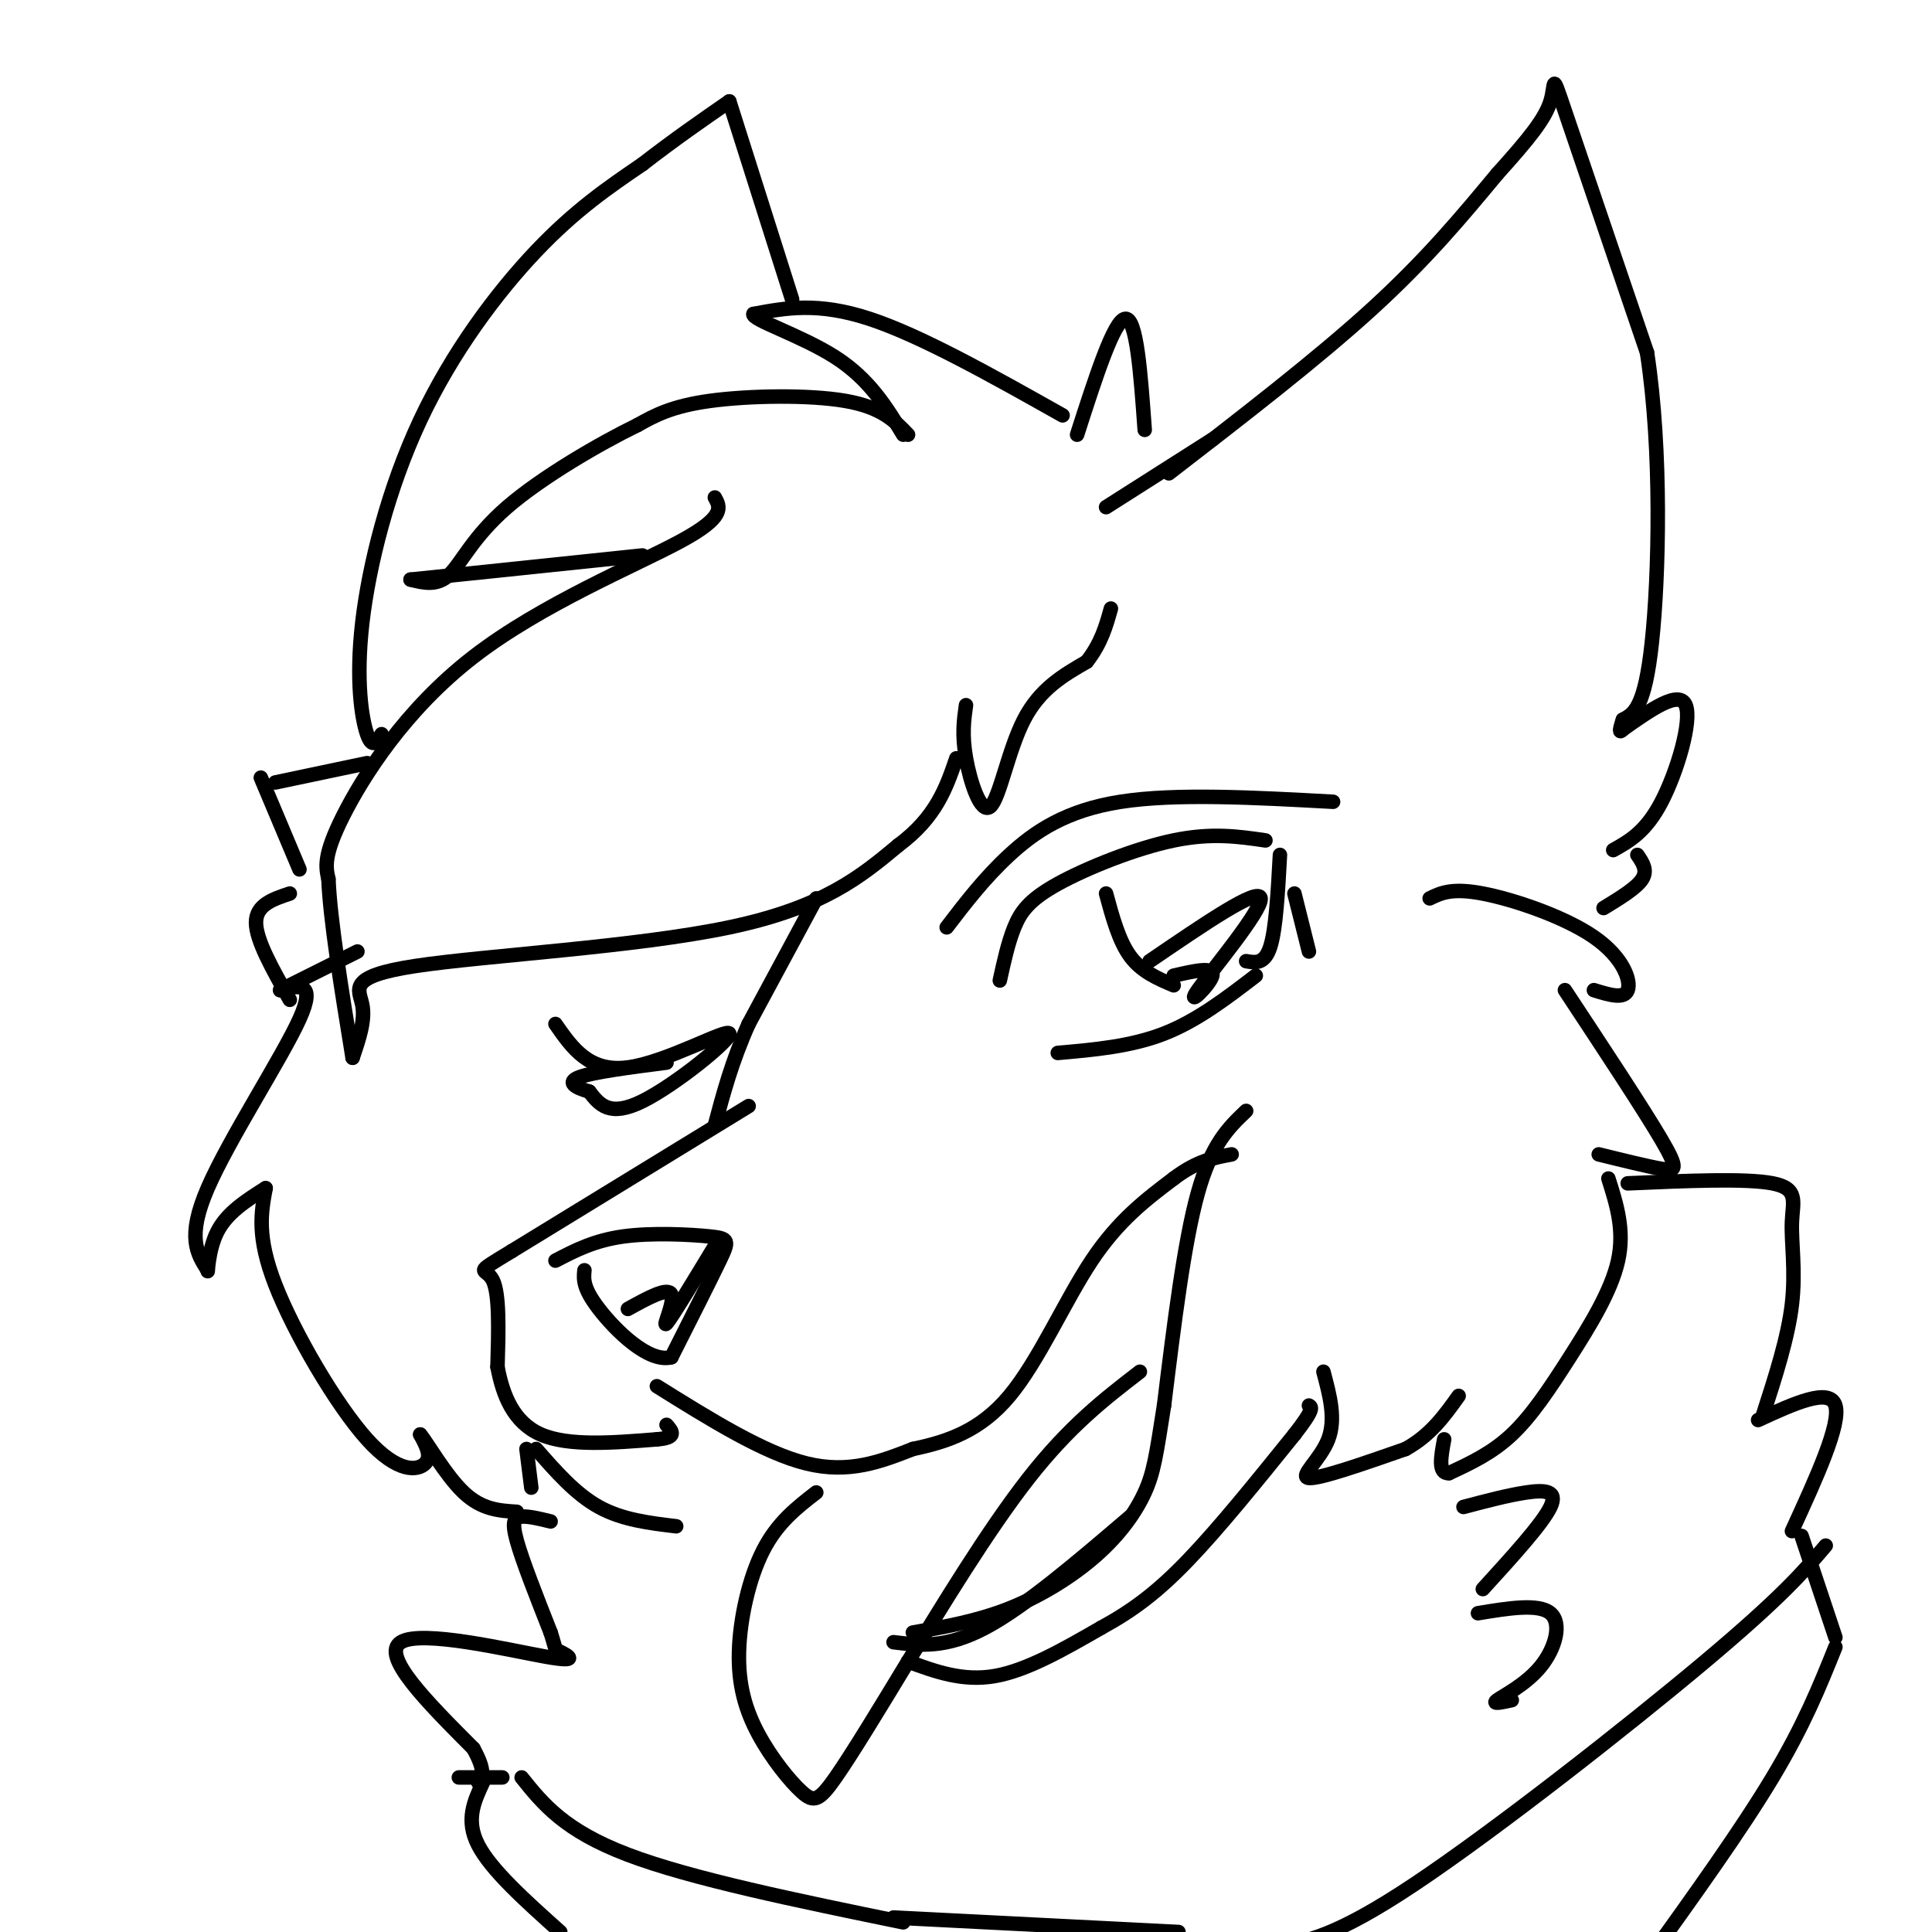 <svg viewBox='0 0 400 400' version='1.1' xmlns='http://www.w3.org/2000/svg' xmlns:xlink='http://www.w3.org/1999/xlink'><g fill='none' stroke='rgb(0,0,0)' stroke-width='3' stroke-linecap='round' stroke-linejoin='round'><path d='M220,86c-14.667,-8.250 -29.333,-16.500 -40,-20c-10.667,-3.500 -17.333,-2.250 -24,-1'/><path d='M156,65c-0.578,1.133 9.978,4.467 17,9c7.022,4.533 10.511,10.267 14,16'/><path d='M188,90c-2.711,-2.844 -5.422,-5.689 -13,-7c-7.578,-1.311 -20.022,-1.089 -28,0c-7.978,1.089 -11.489,3.044 -15,5'/><path d='M132,88c-7.810,3.798 -19.833,10.792 -27,17c-7.167,6.208 -9.476,11.631 -12,14c-2.524,2.369 -5.262,1.685 -8,1'/><path d='M85,120c6.667,-0.667 27.333,-2.833 48,-5'/><path d='M148,103c1.119,1.994 2.238,3.988 -7,9c-9.238,5.012 -28.833,13.042 -43,24c-14.167,10.958 -22.905,24.845 -27,33c-4.095,8.155 -3.548,10.577 -3,13'/><path d='M68,182c0.333,8.333 2.667,22.667 5,37'/><path d='M73,219c1.327,-3.881 2.655,-7.762 2,-11c-0.655,-3.238 -3.292,-5.833 11,-8c14.292,-2.167 45.512,-3.905 65,-8c19.488,-4.095 27.244,-10.548 35,-17'/><path d='M186,175c7.833,-5.833 9.917,-11.917 12,-18'/><path d='M200,146c-0.435,3.054 -0.869,6.107 0,11c0.869,4.893 3.042,11.625 5,10c1.958,-1.625 3.702,-11.607 7,-18c3.298,-6.393 8.149,-9.196 13,-12'/><path d='M225,137c3.000,-3.833 4.000,-7.417 5,-11'/><path d='M223,90c3.833,-11.917 7.667,-23.833 10,-24c2.333,-0.167 3.167,11.417 4,23'/><path d='M229,105c0.000,0.000 22.000,-14.000 22,-14'/><path d='M242,98c15.333,-11.833 30.667,-23.667 42,-34c11.333,-10.333 18.667,-19.167 26,-28'/><path d='M310,36c6.536,-7.250 9.875,-11.375 11,-15c1.125,-3.625 0.036,-6.750 3,2c2.964,8.750 9.982,29.375 17,50'/><path d='M341,73c3.133,20.400 2.467,46.400 1,60c-1.467,13.600 -3.733,14.800 -6,16'/><path d='M336,149c-1.000,3.000 -0.500,2.500 0,2'/><path d='M336,151c5.822,-4.111 11.644,-8.222 13,-5c1.356,3.222 -1.756,13.778 -5,20c-3.244,6.222 -6.622,8.111 -10,10'/><path d='M339,177c1.083,1.583 2.167,3.167 1,5c-1.167,1.833 -4.583,3.917 -8,6'/><path d='M79,152c-0.947,1.582 -1.895,3.164 -3,0c-1.105,-3.164 -2.368,-11.075 -1,-23c1.368,-11.925 5.368,-27.864 12,-42c6.632,-14.136 15.895,-26.467 24,-35c8.105,-8.533 15.053,-13.266 22,-18'/><path d='M133,34c6.667,-5.167 12.333,-9.083 18,-13'/><path d='M151,21c0.000,0.000 13.000,41.000 13,41'/><path d='M76,158c0.000,0.000 -19.000,4.000 -19,4'/><path d='M54,161c0.000,0.000 8.000,19.000 8,19'/><path d='M60,185c-3.500,1.167 -7.000,2.333 -7,6c0.000,3.667 3.500,9.833 7,16'/><path d='M74,197c0.000,0.000 -16.000,8.000 -16,8'/><path d='M58,205c3.800,-0.978 7.600,-1.956 4,6c-3.600,7.956 -14.600,24.844 -19,35c-4.400,10.156 -2.200,13.578 0,17'/><path d='M43,263c0.000,1.267 0.000,-4.067 2,-8c2.000,-3.933 6.000,-6.467 10,-9'/><path d='M55,246c-0.940,5.018 -1.881,10.036 2,20c3.881,9.964 12.583,24.875 19,32c6.417,7.125 10.548,6.464 12,5c1.452,-1.464 0.226,-3.732 -1,-6'/><path d='M87,297c1.356,1.556 5.244,8.444 9,12c3.756,3.556 7.378,3.778 11,4'/><path d='M169,186c0.000,0.000 -14.000,26.000 -14,26'/><path d='M155,212c-3.500,7.833 -5.250,14.417 -7,21'/><path d='M155,229c0.000,0.000 -49.000,30.000 -49,30'/><path d='M106,259c-8.556,5.200 -5.444,3.200 -4,6c1.444,2.800 1.222,10.400 1,18'/><path d='M103,283c1.089,5.867 3.311,11.533 9,14c5.689,2.467 14.844,1.733 24,1'/><path d='M136,298c4.333,-0.333 3.167,-1.667 2,-3'/><path d='M136,287c11.083,6.917 22.167,13.833 31,16c8.833,2.167 15.417,-0.417 22,-3'/><path d='M189,300c7.119,-1.488 13.917,-3.708 20,-11c6.083,-7.292 11.452,-19.655 17,-28c5.548,-8.345 11.274,-12.673 17,-17'/><path d='M243,244c4.833,-3.667 8.417,-4.333 12,-5'/><path d='M258,230c-3.583,3.417 -7.167,6.833 -10,17c-2.833,10.167 -4.917,27.083 -7,44'/><path d='M241,291c-1.606,10.255 -2.121,13.893 -4,18c-1.879,4.107 -5.121,8.683 -10,13c-4.879,4.317 -11.394,8.376 -18,11c-6.606,2.624 -13.303,3.812 -20,5'/><path d='M169,309c-4.026,3.116 -8.052,6.232 -11,12c-2.948,5.768 -4.818,14.189 -5,21c-0.182,6.811 1.322,12.011 4,17c2.678,4.989 6.529,9.766 9,12c2.471,2.234 3.563,1.924 7,-3c3.437,-4.924 9.218,-14.462 15,-24'/><path d='M188,344c6.867,-11.200 16.533,-27.200 25,-38c8.467,-10.800 15.733,-16.400 23,-22'/><path d='M115,261c4.000,-2.083 8.000,-4.167 14,-5c6.000,-0.833 14.000,-0.417 18,0c4.000,0.417 4.000,0.833 2,5c-2.000,4.167 -6.000,12.083 -10,20'/><path d='M139,281c-4.756,1.244 -11.644,-5.644 -15,-10c-3.356,-4.356 -3.178,-6.178 -3,-8'/><path d='M148,258c-4.533,7.489 -9.067,14.978 -10,16c-0.933,1.022 1.733,-4.422 1,-6c-0.733,-1.578 -4.867,0.711 -9,3'/><path d='M115,212c3.494,5.024 6.988,10.048 15,9c8.012,-1.048 20.542,-8.167 21,-7c0.458,1.167 -11.155,10.619 -18,14c-6.845,3.381 -8.923,0.690 -11,-2'/><path d='M122,226c-2.956,-0.844 -4.844,-1.956 -2,-3c2.844,-1.044 10.422,-2.022 18,-3'/><path d='M207,203c0.851,-3.899 1.702,-7.798 3,-11c1.298,-3.202 3.042,-5.708 9,-9c5.958,-3.292 16.131,-7.369 24,-9c7.869,-1.631 13.435,-0.815 19,0'/><path d='M268,185c0.000,0.000 3.000,12.000 3,12'/><path d='M219,218c7.583,-0.667 15.167,-1.333 22,-4c6.833,-2.667 12.917,-7.333 19,-12'/><path d='M229,185c1.333,4.917 2.667,9.833 5,13c2.333,3.167 5.667,4.583 9,6'/><path d='M265,177c-0.417,7.667 -0.833,15.333 -2,19c-1.167,3.667 -3.083,3.333 -5,3'/><path d='M238,199c11.327,-7.732 22.655,-15.464 23,-13c0.345,2.464 -10.292,15.125 -13,19c-2.708,3.875 2.512,-1.036 3,-3c0.488,-1.964 -3.756,-0.982 -8,0'/><path d='M196,192c3.911,-5.111 7.822,-10.222 13,-15c5.178,-4.778 11.622,-9.222 23,-11c11.378,-1.778 27.689,-0.889 44,0'/><path d='M296,186c2.298,-1.113 4.595,-2.226 11,-1c6.405,1.226 16.917,4.792 23,9c6.083,4.208 7.738,9.060 7,11c-0.738,1.940 -3.869,0.970 -7,0'/><path d='M324,205c8.156,12.356 16.311,24.711 20,31c3.689,6.289 2.911,6.511 0,6c-2.911,-0.511 -7.956,-1.756 -13,-3'/><path d='M333,244c1.696,5.351 3.393,10.702 2,17c-1.393,6.298 -5.875,13.542 -10,20c-4.125,6.458 -7.893,12.131 -12,16c-4.107,3.869 -8.554,5.935 -13,8'/><path d='M300,305c-2.333,0.167 -1.667,-3.417 -1,-7'/><path d='M185,340c5.417,0.667 10.833,1.333 19,-3c8.167,-4.333 19.083,-13.667 30,-23'/><path d='M110,308c0.000,0.000 -1.000,-8.000 -1,-8'/><path d='M111,300c4.083,4.667 8.167,9.333 13,12c4.833,2.667 10.417,3.333 16,4'/><path d='M188,344c5.667,2.083 11.333,4.167 18,3c6.667,-1.167 14.333,-5.583 22,-10'/><path d='M228,337c6.444,-3.511 11.556,-7.289 18,-14c6.444,-6.711 14.222,-16.356 22,-26'/><path d='M268,297c4.167,-5.333 3.583,-5.667 3,-6'/><path d='M274,284c1.311,4.889 2.622,9.778 1,14c-1.622,4.222 -6.178,7.778 -4,8c2.178,0.222 11.089,-2.889 20,-6'/><path d='M291,300c5.167,-2.833 8.083,-6.917 11,-11'/><path d='M114,315c-2.267,-0.556 -4.533,-1.111 -6,-1c-1.467,0.111 -2.133,0.889 -1,5c1.133,4.111 4.067,11.556 7,19'/><path d='M114,338c1.191,3.667 0.670,3.333 2,4c1.330,0.667 4.512,2.333 -3,1c-7.512,-1.333 -25.718,-5.667 -30,-3c-4.282,2.667 5.359,12.333 15,22'/><path d='M98,362c2.667,4.833 1.833,5.917 1,7'/><path d='M337,245c12.262,-0.536 24.524,-1.071 30,0c5.476,1.071 4.167,3.750 4,8c-0.167,4.250 0.810,10.071 0,17c-0.810,6.929 -3.405,14.964 -6,23'/><path d='M364,294c7.417,-3.417 14.833,-6.833 16,-3c1.167,3.833 -3.917,14.917 -9,26'/><path d='M303,312c4.622,-1.222 9.244,-2.444 13,-3c3.756,-0.556 6.644,-0.444 5,3c-1.644,3.444 -7.822,10.222 -14,17'/><path d='M306,334c6.280,-1.036 12.560,-2.071 15,0c2.440,2.071 1.042,7.250 -2,11c-3.042,3.750 -7.726,6.071 -9,7c-1.274,0.929 0.863,0.464 3,0'/><path d='M378,320c-4.533,5.311 -9.067,10.622 -25,24c-15.933,13.378 -43.267,34.822 -60,46c-16.733,11.178 -22.867,12.089 -29,13'/><path d='M373,318c0.000,0.000 7.000,21.000 7,21'/><path d='M380,341c-3.250,8.083 -6.500,16.167 -13,27c-6.500,10.833 -16.250,24.417 -26,38'/><path d='M108,368c4.417,5.500 8.833,11.000 22,16c13.167,5.000 35.083,9.500 57,14'/><path d='M100,369c-1.833,3.917 -3.667,7.833 -1,13c2.667,5.167 9.833,11.583 17,18'/><path d='M185,397c0.000,0.000 59.000,3.000 59,3'/><path d='M95,368c0.000,0.000 9.000,0.000 9,0'/></g>
</svg>
